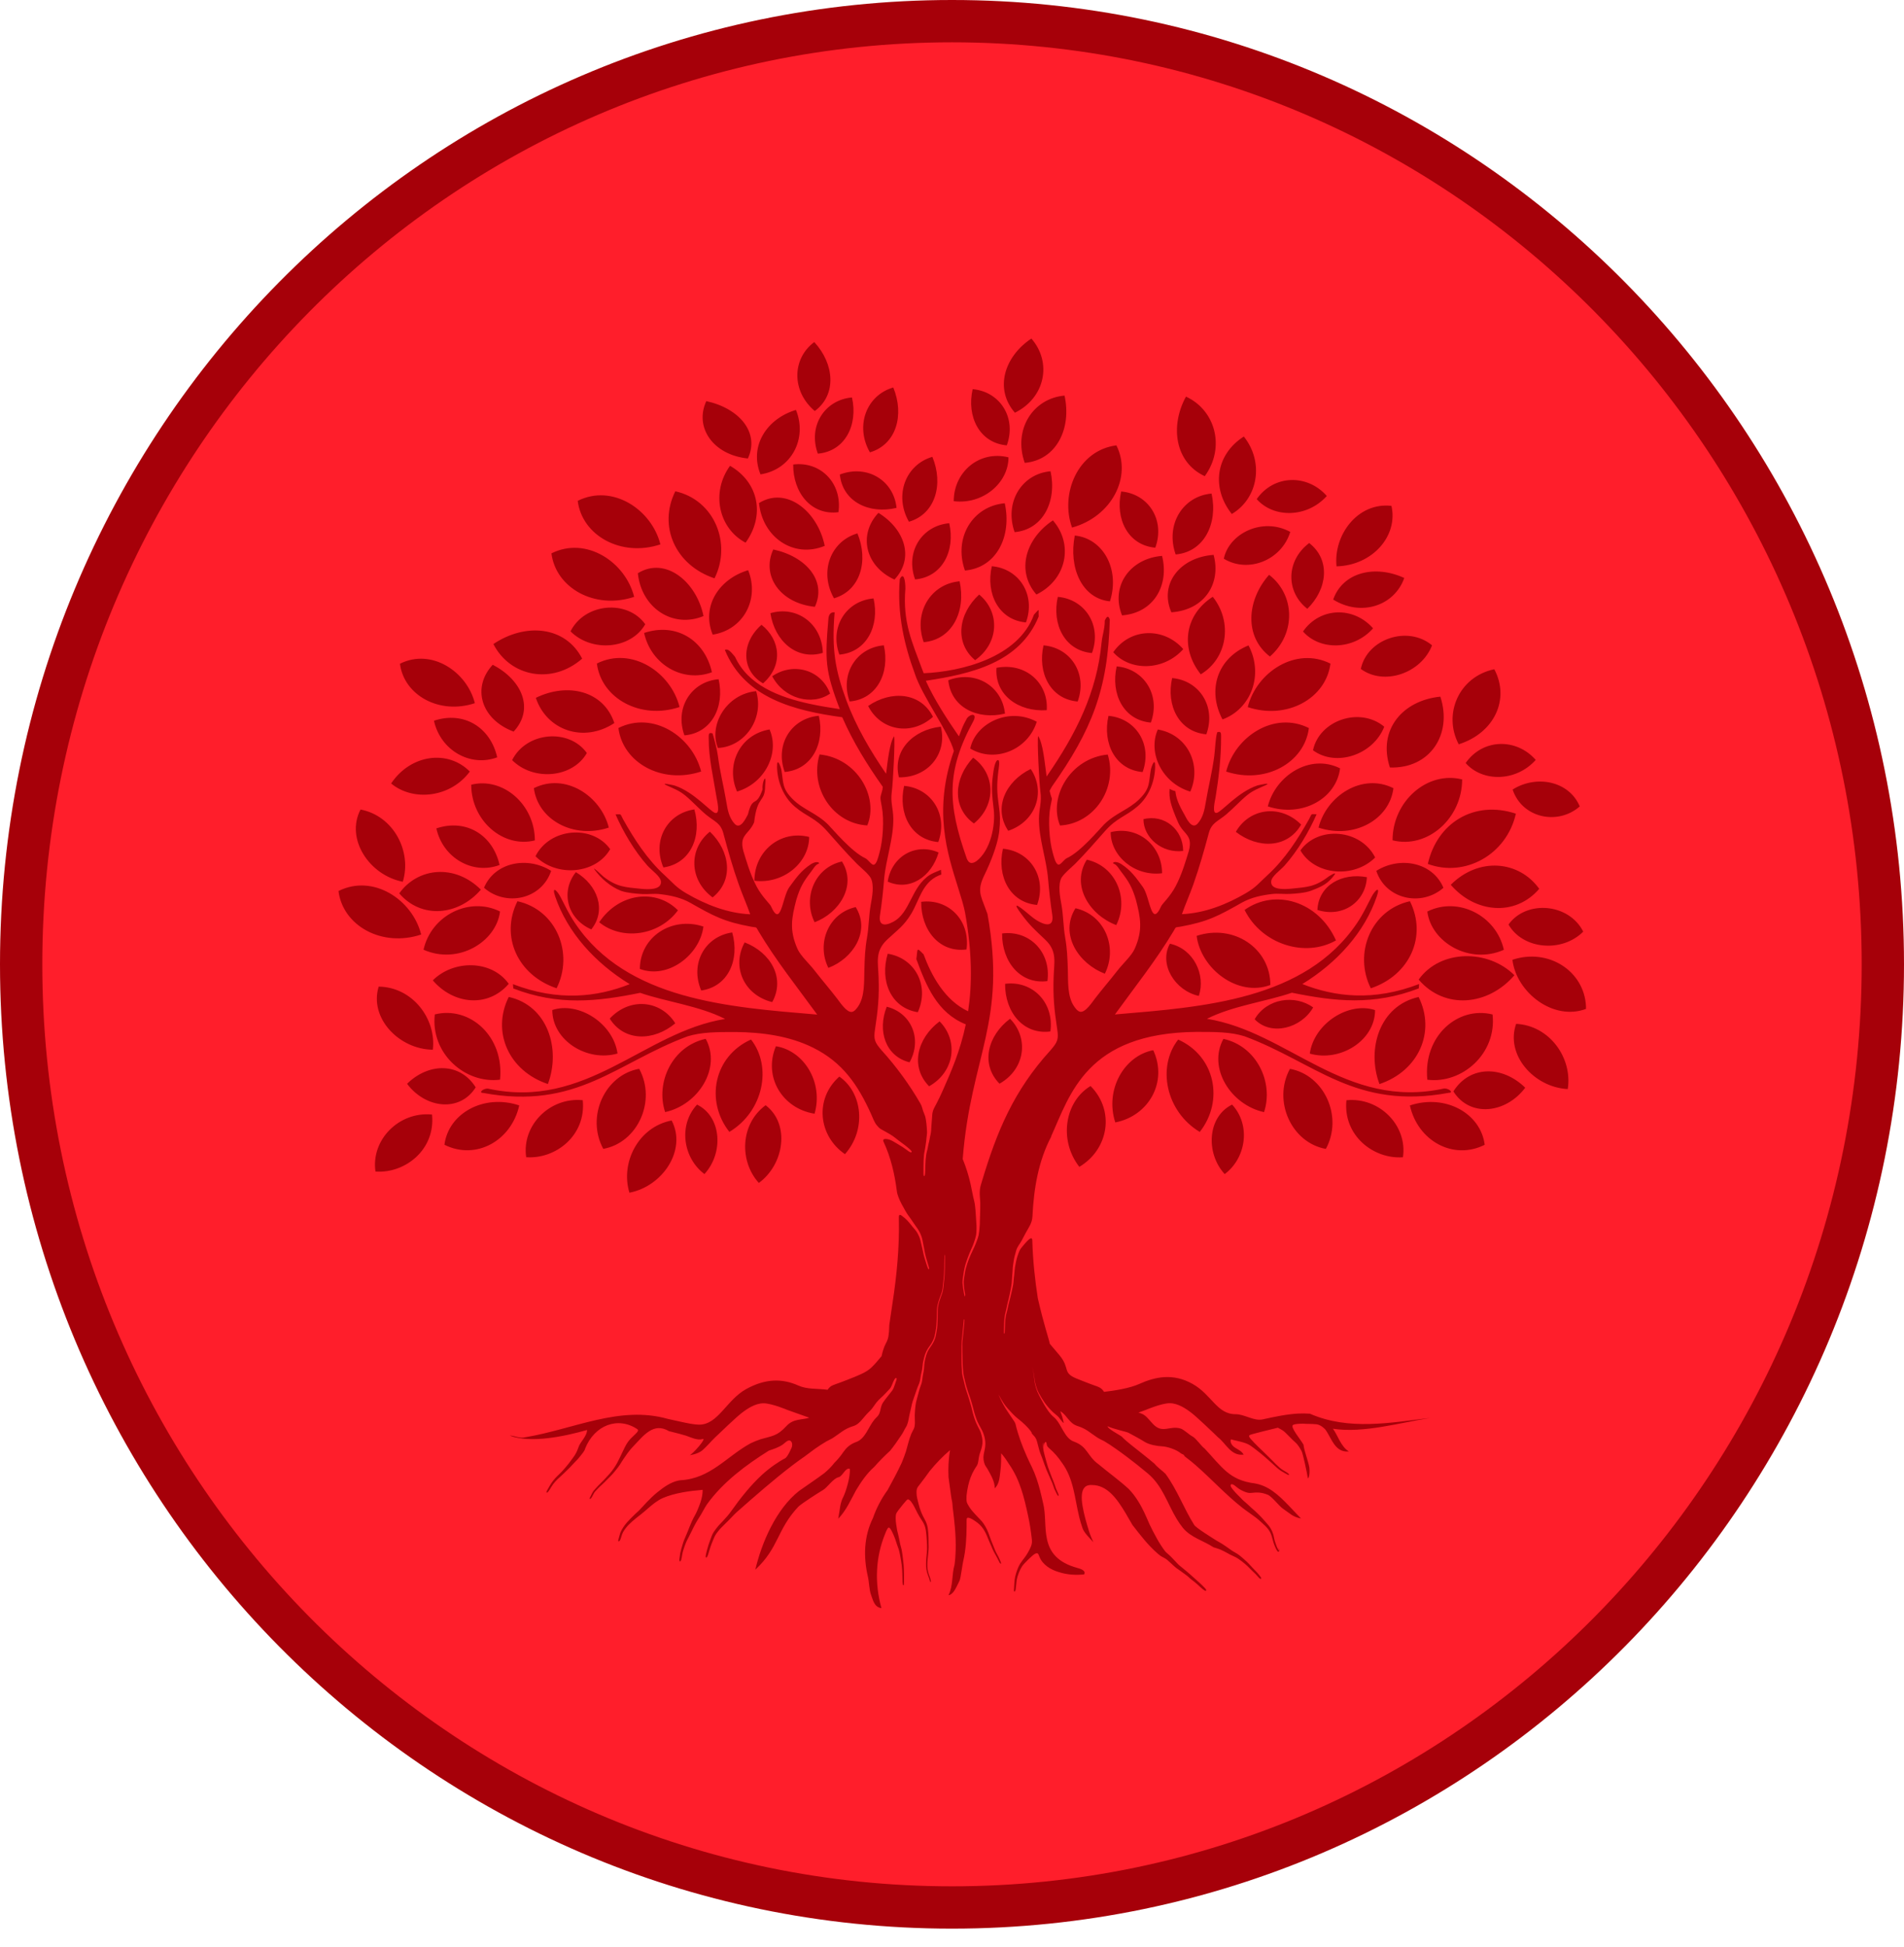 <svg width="45" height="46" viewBox="0 0 45 46" fill="none" xmlns="http://www.w3.org/2000/svg">
<path d="M44.5 22.787C44.5 35.102 34.644 45.074 22.5 45.074C10.356 45.074 0.5 35.102 0.5 22.787C0.5 10.472 10.356 0.5 22.5 0.5C34.644 0.5 44.5 10.472 44.5 22.787Z" fill="#FF1E2B" stroke="#A60009"/>
<path fill-rule="evenodd" clip-rule="evenodd" d="M24.849 26.851C24.541 27.431 24.434 28.086 24.402 28.735C24.393 28.906 24.321 28.989 24.244 29.131C24.211 29.193 24.178 29.257 24.145 29.318C24.094 29.412 24.041 29.455 24.012 29.568C23.991 29.648 23.971 29.706 23.959 29.789C23.953 29.843 23.941 29.891 23.937 29.946C23.93 30.019 23.931 30.089 23.922 30.161C23.917 30.215 23.915 30.264 23.911 30.318C23.907 30.363 23.895 30.415 23.888 30.461C23.875 30.541 23.853 30.625 23.836 30.705C23.825 30.752 23.812 30.793 23.803 30.842C23.79 30.906 23.779 30.961 23.762 31.024C23.727 31.152 23.729 31.337 23.725 31.472C23.725 31.487 23.723 31.501 23.729 31.514C23.747 31.512 23.745 31.481 23.746 31.468C23.759 31.299 23.745 31.174 23.795 31.005C23.818 30.926 23.828 30.843 23.852 30.764C23.866 30.716 23.877 30.662 23.89 30.612C23.911 30.531 23.926 30.449 23.943 30.368C23.954 30.317 23.956 30.245 23.962 30.192C23.968 30.144 23.973 30.11 23.976 30.062C23.983 29.974 23.99 29.917 24.01 29.83C24.022 29.779 24.027 29.742 24.045 29.69C24.097 29.544 24.094 29.535 24.197 29.417C24.231 29.378 24.318 29.269 24.366 29.262C24.404 29.255 24.398 29.321 24.399 29.347C24.413 29.793 24.46 30.238 24.528 30.678C24.678 31.33 24.776 31.587 24.812 31.755L25.039 32.023C25.298 32.334 25.103 32.434 25.438 32.573C25.552 32.62 25.668 32.664 25.782 32.708C25.954 32.774 26.018 32.773 26.094 32.89C26.349 32.861 26.703 32.804 26.926 32.703C27.306 32.532 27.727 32.444 28.185 32.702C28.645 32.959 28.757 33.418 29.203 33.418C29.41 33.416 29.636 33.587 29.844 33.54C30.122 33.479 30.401 33.419 30.68 33.403C30.773 33.398 30.866 33.399 30.959 33.406C31.879 33.808 32.859 33.619 33.801 33.506C33.086 33.619 32.219 33.873 31.503 33.761C31.616 33.912 31.691 34.185 31.88 34.298C31.541 34.335 31.466 33.959 31.315 33.77C31.239 33.695 31.164 33.657 31.097 33.655C30.998 33.644 30.889 33.65 30.802 33.642C30.698 33.642 30.595 33.649 30.559 33.673C30.524 33.698 30.568 33.783 30.631 33.878C30.694 33.973 30.774 34.077 30.808 34.139C30.825 34.299 30.921 34.52 30.947 34.684C30.965 34.877 30.914 34.969 30.907 34.916C30.9 34.863 30.872 34.721 30.841 34.584C30.811 34.449 30.778 34.318 30.762 34.289C30.729 34.231 30.684 34.145 30.615 34.085C30.546 34.026 30.386 33.855 30.346 33.823C30.307 33.791 30.202 33.737 30.202 33.737C30.128 33.755 29.569 33.89 29.537 33.91C29.495 33.934 29.551 33.991 29.571 34.015C29.617 34.068 29.677 34.127 29.728 34.178C29.772 34.222 29.819 34.264 29.863 34.309C29.932 34.378 30.003 34.443 30.071 34.514C30.125 34.571 30.188 34.633 30.247 34.684C30.309 34.74 30.375 34.764 30.438 34.811C30.48 34.842 30.474 34.869 30.429 34.845C30.38 34.818 30.321 34.786 30.274 34.757C30.218 34.722 30.134 34.642 30.082 34.595C30.01 34.53 29.944 34.469 29.87 34.407C29.814 34.361 29.769 34.32 29.71 34.277C29.586 34.184 29.536 34.128 29.378 34.084C29.313 34.066 29.267 34.052 29.2 34.039C29.172 34.033 29.142 34.027 29.114 34.017C29.096 34.01 29.088 34.013 29.085 34.036C29.079 34.086 29.108 34.138 29.143 34.171C29.222 34.246 29.338 34.27 29.393 34.373C29.091 34.411 28.977 34.109 28.786 33.963C28.73 33.909 28.611 33.793 28.487 33.678C28.364 33.563 28.238 33.448 28.169 33.394C28.031 33.286 27.841 33.158 27.645 33.158C27.448 33.158 27.074 33.319 27.074 33.319L26.905 33.38C27.069 33.422 27.096 33.483 27.245 33.644C27.474 33.893 27.64 33.678 27.904 33.757C27.984 33.783 28.109 33.907 28.187 33.946C28.265 33.984 28.395 34.178 28.47 34.229C28.882 34.667 29.054 34.978 29.657 35.053C29.77 35.072 29.874 35.112 29.971 35.166C30.262 35.331 30.495 35.628 30.75 35.882C30.552 35.845 30.5 35.772 30.317 35.647C30.226 35.584 30.054 35.351 29.956 35.319C29.812 35.261 29.713 35.262 29.564 35.278C29.486 35.286 29.397 35.245 29.329 35.209C29.265 35.175 29.235 35.143 29.179 35.102C29.159 35.088 29.105 35.052 29.087 35.088C29.068 35.125 29.151 35.213 29.175 35.241C29.213 35.288 29.269 35.339 29.312 35.384C29.362 35.437 29.396 35.472 29.454 35.518C29.494 35.55 29.534 35.593 29.575 35.629C29.632 35.679 29.687 35.727 29.741 35.781C29.776 35.817 29.805 35.844 29.839 35.883C29.948 36.01 30.029 36.072 30.087 36.24C30.107 36.297 30.112 36.359 30.131 36.418C30.153 36.489 30.177 36.56 30.213 36.625C30.245 36.681 30.193 36.514 30.223 36.596C30.228 36.612 30.245 36.667 30.214 36.669C30.186 36.671 30.148 36.578 30.138 36.556C30.11 36.493 30.082 36.406 30.066 36.338C30.026 36.168 29.944 36.092 29.82 35.98C29.777 35.941 29.744 35.91 29.698 35.874C29.589 35.79 29.474 35.716 29.364 35.63C28.97 35.322 28.635 34.951 28.26 34.624C28.189 34.562 28.116 34.501 28.04 34.446C27.939 34.371 28.032 34.398 27.915 34.347C27.799 34.247 27.574 34.181 27.463 34.177C27.352 34.173 27.154 34.138 27.052 34.071C26.973 34.018 26.728 33.888 26.671 33.857C26.627 33.833 26.297 33.763 26.179 33.703C26.161 33.754 26.487 33.921 26.515 33.95C26.576 34.016 26.652 34.076 26.718 34.131C26.819 34.213 26.92 34.293 27.023 34.373C27.111 34.443 27.198 34.513 27.284 34.586C27.358 34.677 27.471 34.752 27.547 34.828C27.823 35.205 27.981 35.648 28.225 36.036C28.272 36.107 28.646 36.337 28.752 36.405C28.809 36.441 28.864 36.465 28.921 36.506C28.97 36.541 29.016 36.568 29.064 36.605C29.118 36.646 29.175 36.677 29.232 36.711C29.279 36.739 29.327 36.779 29.368 36.815C29.438 36.873 29.497 36.929 29.557 36.997C29.608 37.055 29.662 37.109 29.716 37.165C29.734 37.184 29.811 37.276 29.808 37.296C29.805 37.327 29.764 37.292 29.755 37.284C29.727 37.256 29.705 37.225 29.675 37.196C29.611 37.136 29.552 37.077 29.49 37.014C29.428 36.952 29.274 36.83 29.197 36.794C29.129 36.761 29.068 36.736 29.003 36.697C28.961 36.672 28.908 36.647 28.863 36.626C28.811 36.601 28.733 36.58 28.677 36.561C28.451 36.41 28.149 36.334 27.961 36.109C27.904 36.039 27.855 35.967 27.811 35.894C27.587 35.523 27.476 35.108 27.125 34.816C27.043 34.747 26.959 34.68 26.876 34.613C26.709 34.48 26.539 34.352 26.367 34.232C26.279 34.17 26.189 34.11 26.097 34.055C26.043 34.027 25.986 34.003 25.934 33.969C25.755 33.852 25.677 33.764 25.473 33.699L25.458 33.694C25.27 33.631 25.221 33.451 25.073 33.355C25.059 33.346 25.063 33.359 25.067 33.37C25.077 33.404 25.092 33.432 25.103 33.469C25.108 33.49 25.145 33.613 25.137 33.625C25.117 33.621 25.043 33.511 25.019 33.486C24.982 33.447 24.931 33.411 24.89 33.373C24.819 33.307 24.748 33.226 24.691 33.146C24.643 33.077 24.587 32.986 24.548 32.912C24.505 32.832 24.464 32.697 24.453 32.606C24.446 32.55 24.435 32.496 24.428 32.438C24.423 32.393 24.406 32.336 24.395 32.291C24.406 32.348 24.422 32.389 24.426 32.45C24.431 32.503 24.441 32.552 24.446 32.603C24.457 32.724 24.502 32.867 24.559 32.973C24.601 33.05 24.636 33.123 24.682 33.198C24.747 33.303 24.809 33.406 24.906 33.487C24.984 33.552 25.031 33.636 25.08 33.723C25.098 33.753 25.114 33.783 25.132 33.814C25.199 33.928 25.272 34.031 25.393 34.07C25.55 34.128 25.627 34.214 25.697 34.309C25.767 34.403 25.83 34.505 25.957 34.596C26.189 34.79 26.453 34.979 26.677 35.185C26.766 35.276 26.839 35.376 26.903 35.479C26.957 35.565 27.003 35.655 27.047 35.746C27.09 35.838 27.13 35.931 27.17 36.023C27.271 36.231 27.398 36.477 27.539 36.659C27.564 36.69 27.624 36.735 27.656 36.766C27.695 36.803 27.73 36.844 27.768 36.883C27.809 36.925 27.839 36.963 27.885 37C27.95 37.051 28.014 37.107 28.079 37.16C28.12 37.194 28.157 37.23 28.198 37.266C28.25 37.313 28.3 37.353 28.349 37.405C28.367 37.424 28.395 37.452 28.413 37.467C28.403 37.454 28.361 37.413 28.346 37.397C28.346 37.397 28.264 37.31 28.286 37.332C28.343 37.386 28.395 37.444 28.451 37.5C28.462 37.511 28.536 37.579 28.499 37.592C28.472 37.601 28.38 37.513 28.357 37.492C28.314 37.454 28.279 37.419 28.232 37.382C28.217 37.37 28.1 37.282 28.101 37.276C28.102 37.268 27.923 37.137 27.904 37.125C27.871 37.102 27.831 37.075 27.799 37.051C27.758 37.02 27.71 36.971 27.668 36.934C27.599 36.872 27.58 36.846 27.493 36.802C27.431 36.771 27.411 36.755 27.358 36.709C27.132 36.513 26.947 36.27 26.764 36.034C26.711 35.946 26.66 35.854 26.608 35.765C26.398 35.41 26.164 35.092 25.812 35.092C25.485 35.067 25.544 35.478 25.652 35.888C25.68 35.991 25.71 36.093 25.74 36.189C25.771 36.284 25.808 36.371 25.841 36.443C25.745 36.334 25.623 36.223 25.585 36.111C25.553 36.023 25.528 35.933 25.506 35.845C25.398 35.398 25.377 34.942 25.097 34.563C25.013 34.438 24.915 34.323 24.796 34.222C24.755 34.185 24.742 34.168 24.736 34.114C24.729 34.05 24.691 34.071 24.679 34.127C24.674 34.15 24.672 34.18 24.672 34.203C24.672 34.203 24.664 34.052 24.655 34.106C24.646 34.162 24.658 34.263 24.672 34.318C24.689 34.391 24.711 34.467 24.731 34.539C24.75 34.612 24.776 34.696 24.805 34.765C24.823 34.812 24.839 34.859 24.857 34.905C24.87 34.938 24.886 34.97 24.898 35.005C24.912 35.042 24.922 35.068 24.935 35.107C24.953 35.173 24.971 35.204 24.998 35.265C25.002 35.275 25.039 35.351 25.009 35.347C24.994 35.345 24.958 35.264 24.95 35.248C24.924 35.199 24.91 35.163 24.893 35.108C24.87 35.036 24.83 34.958 24.801 34.887C24.771 34.816 24.739 34.754 24.714 34.682C24.694 34.627 24.673 34.576 24.654 34.518C24.625 34.429 24.584 34.347 24.559 34.253C24.542 34.192 24.527 34.129 24.51 34.066C24.485 33.974 24.456 33.952 24.395 33.883C24.366 33.85 24.395 33.87 24.379 33.845C24.303 33.73 24.168 33.609 24.058 33.523C24.005 33.481 23.975 33.453 23.929 33.404C23.857 33.329 23.786 33.253 23.726 33.167C23.681 33.101 23.648 33.039 23.61 32.969C23.58 32.915 23.651 33.069 23.651 33.069C23.703 33.176 23.753 33.265 23.82 33.364C23.861 33.424 23.9 33.484 23.942 33.545C23.963 33.575 23.992 33.616 24.001 33.651C24.062 33.91 24.16 34.173 24.269 34.416C24.306 34.499 24.345 34.582 24.386 34.664C24.471 34.84 24.532 35.027 24.581 35.217C24.606 35.313 24.628 35.41 24.65 35.507C24.793 36.036 24.491 36.789 25.471 37.053C25.605 37.089 25.66 37.138 25.622 37.204C25.528 37.213 25.427 37.215 25.324 37.208C25.222 37.199 25.119 37.18 25.022 37.148C24.926 37.12 24.832 37.077 24.752 37.018C24.672 36.959 24.605 36.884 24.568 36.79C24.541 36.727 24.537 36.676 24.456 36.72C24.395 36.754 24.199 36.948 24.157 37.011C24.102 37.095 24.045 37.238 24.029 37.337C24.019 37.409 24.017 37.48 24.006 37.55C24.004 37.564 23.995 37.617 23.973 37.609C23.956 37.604 23.966 37.54 23.967 37.524C23.976 37.384 23.973 37.304 24.018 37.167C24.058 37.046 24.083 36.981 24.161 36.879C24.219 36.805 24.259 36.751 24.305 36.668C24.357 36.573 24.4 36.495 24.388 36.383C24.367 36.194 24.34 36.009 24.299 35.822C24.205 35.386 24.107 34.966 23.846 34.595C23.789 34.502 23.728 34.416 23.662 34.341C23.662 34.473 23.662 34.615 23.644 34.756C23.624 34.906 23.624 35.057 23.511 35.17C23.509 35.002 23.422 34.864 23.344 34.721C23.309 34.656 23.28 34.642 23.259 34.559C23.234 34.467 23.24 34.401 23.261 34.309C23.307 34.125 23.295 33.989 23.218 33.816C23.196 33.767 23.163 33.716 23.138 33.666C23.11 33.612 23.095 33.58 23.073 33.522C23.026 33.401 23.005 33.277 22.965 33.154C22.947 33.099 22.935 33.048 22.914 32.991C22.893 32.935 22.876 32.876 22.856 32.819C22.829 32.746 22.816 32.661 22.794 32.586C22.821 32.671 22.833 32.751 22.865 32.837C22.887 32.897 22.906 32.957 22.927 33.017C22.946 33.069 22.96 33.125 22.978 33.178C23.006 33.259 23.024 33.346 23.051 33.429C23.067 33.476 23.083 33.525 23.105 33.57C23.118 33.599 23.088 33.531 23.088 33.53C23.047 33.427 23.024 33.335 22.995 33.229C22.981 33.176 22.962 33.124 22.946 33.071C22.931 33.02 22.91 32.967 22.893 32.916C22.873 32.854 22.852 32.801 22.836 32.738C22.821 32.679 22.807 32.623 22.791 32.564C22.755 32.438 22.752 32.25 22.749 32.117C22.746 31.999 22.743 31.88 22.743 31.762C22.743 31.667 22.764 31.564 22.77 31.468C22.776 31.38 22.791 31.293 22.793 31.206C22.793 31.193 22.793 31.188 22.791 31.176C22.776 31.179 22.78 31.185 22.778 31.202C22.771 31.267 22.768 31.329 22.759 31.394C22.751 31.456 22.75 31.515 22.741 31.578C22.729 31.657 22.723 31.728 22.724 31.808C22.724 32.005 22.721 32.219 22.736 32.413C22.742 32.49 22.753 32.536 22.773 32.611C22.795 32.694 22.807 32.768 22.836 32.851C22.857 32.91 22.875 32.971 22.895 33.032C22.911 33.082 22.924 33.134 22.94 33.185C22.966 33.267 22.981 33.357 23.007 33.442C23.039 33.55 23.065 33.617 23.116 33.718C23.151 33.786 23.174 33.823 23.194 33.899C23.238 34.054 23.225 34.157 23.171 34.306C23.14 34.388 23.135 34.439 23.122 34.524C23.106 34.634 23.078 34.64 23.026 34.731C22.958 34.849 22.913 34.971 22.883 35.103C22.865 35.182 22.852 35.264 22.843 35.347C22.841 35.481 22.836 35.496 22.91 35.612C22.989 35.733 23.108 35.842 23.206 35.95C23.259 36.012 23.325 36.129 23.354 36.205C23.37 36.249 23.387 36.291 23.402 36.336C23.432 36.425 23.473 36.513 23.506 36.601C23.52 36.64 23.546 36.692 23.566 36.728C23.587 36.769 23.605 36.796 23.623 36.841C23.631 36.859 23.663 36.928 23.66 36.942C23.655 36.969 23.629 36.932 23.623 36.923C23.595 36.872 23.576 36.822 23.545 36.77C23.524 36.737 23.502 36.693 23.483 36.658C23.465 36.625 23.45 36.582 23.434 36.547C23.399 36.472 23.368 36.397 23.337 36.32C23.272 36.161 23.203 36.049 23.058 35.951C23.028 35.931 22.863 35.812 22.848 35.891C22.843 35.915 22.846 36.03 22.845 36.064C22.843 36.339 22.828 36.618 22.766 36.886C22.743 36.982 22.712 37.255 22.681 37.347C22.586 37.542 22.53 37.677 22.417 37.696C22.53 37.47 22.492 37.207 22.56 36.975C22.576 36.86 22.584 36.745 22.587 36.629C22.596 36.281 22.559 35.962 22.516 35.619C22.509 35.566 22.513 35.531 22.501 35.476C22.492 35.431 22.485 35.4 22.479 35.355C22.459 35.206 22.437 35.057 22.418 34.908C22.413 34.801 22.412 34.695 22.418 34.587C22.424 34.481 22.435 34.374 22.454 34.267C22.364 34.343 22.28 34.422 22.2 34.505C22.12 34.588 22.044 34.674 21.971 34.764C21.899 34.866 21.824 34.967 21.747 35.066C21.68 35.153 21.659 35.166 21.662 35.282C21.663 35.368 21.69 35.454 21.71 35.538C21.745 35.677 21.787 35.783 21.858 35.909C21.891 35.968 21.914 36.035 21.926 36.101C21.948 36.237 21.948 36.422 21.949 36.562C21.949 36.607 21.943 36.667 21.939 36.713C21.933 36.772 21.925 36.826 21.921 36.886C21.915 36.98 21.914 37.052 21.936 37.145C21.953 37.22 21.993 37.285 22.001 37.363C22.004 37.389 21.989 37.394 21.979 37.364C21.964 37.312 21.956 37.283 21.935 37.231C21.898 37.143 21.885 37.044 21.886 36.949C21.888 36.831 21.905 36.72 21.91 36.604C21.912 36.54 21.906 36.444 21.902 36.379C21.895 36.266 21.887 36.114 21.838 36.014C21.818 35.974 21.808 35.957 21.782 35.919C21.71 35.811 21.662 35.712 21.604 35.596C21.585 35.56 21.497 35.402 21.444 35.436C21.412 35.457 21.263 35.646 21.232 35.688C21.171 35.772 21.17 35.783 21.169 35.885C21.168 35.947 21.191 36.101 21.204 36.163C21.218 36.228 21.237 36.286 21.248 36.351C21.257 36.398 21.268 36.446 21.277 36.494C21.287 36.545 21.306 36.587 21.314 36.644C21.324 36.708 21.335 36.764 21.34 36.829C21.345 36.882 21.354 36.931 21.358 36.985C21.367 37.12 21.367 37.272 21.365 37.408C21.365 37.418 21.368 37.47 21.347 37.459C21.328 37.449 21.328 37.326 21.328 37.299C21.325 37.158 21.322 37.021 21.296 36.881C21.285 36.828 21.281 36.78 21.269 36.727C21.254 36.663 21.248 36.623 21.223 36.562C21.206 36.521 21.195 36.478 21.18 36.436C21.162 36.38 21.15 36.341 21.125 36.286C21.109 36.251 21.047 36.096 21.005 36.097C20.975 36.098 20.936 36.204 20.925 36.231C20.689 36.798 20.669 37.41 20.832 38C20.663 37.981 20.632 37.806 20.587 37.689C20.543 37.572 20.54 37.375 20.512 37.256C20.403 36.788 20.417 36.304 20.632 35.871C20.672 35.756 20.72 35.644 20.778 35.534C20.834 35.425 20.9 35.317 20.975 35.215C21.034 35.106 21.094 34.998 21.15 34.89C21.207 34.782 21.262 34.673 21.312 34.565C21.349 34.475 21.383 34.384 21.413 34.293C21.452 34.158 21.482 34.018 21.538 33.881C21.588 33.771 21.62 33.758 21.623 33.624C21.625 33.546 21.616 33.473 21.622 33.393C21.63 33.27 21.636 33.169 21.672 33.049C21.704 32.94 21.725 32.838 21.765 32.732C21.806 32.626 21.797 32.552 21.821 32.447C21.839 32.37 21.84 32.322 21.845 32.246C21.851 32.17 21.884 32.03 21.915 31.959C21.948 31.889 21.971 31.855 22.016 31.792C22.061 31.729 22.104 31.633 22.119 31.556C22.126 31.522 22.132 31.483 22.138 31.448C22.167 31.284 22.158 31.115 22.163 30.949C22.167 30.823 22.223 30.683 22.266 30.565C22.301 30.469 22.297 30.375 22.311 30.276C22.338 30.083 22.33 29.87 22.333 29.675C22.333 29.642 22.324 29.647 22.322 29.674C22.316 29.769 22.318 29.875 22.316 29.972C22.314 30.085 22.309 30.178 22.294 30.291C22.279 30.397 22.286 30.471 22.244 30.576C22.207 30.669 22.158 30.809 22.147 30.907C22.14 30.974 22.142 31.061 22.14 31.133C22.136 31.255 22.131 31.36 22.107 31.481C22.088 31.573 22.091 31.593 22.047 31.682C22.022 31.734 22.011 31.754 21.977 31.799C21.914 31.879 21.868 31.973 21.843 32.072C21.823 32.152 21.811 32.189 21.805 32.273C21.798 32.352 21.789 32.392 21.771 32.467C21.752 32.544 21.755 32.608 21.725 32.688C21.712 32.722 21.696 32.755 21.683 32.79C21.651 32.876 21.626 32.96 21.594 33.046C21.558 33.142 21.544 33.213 21.523 33.311C21.513 33.358 21.5 33.401 21.491 33.449C21.472 33.545 21.462 33.646 21.407 33.731C21.386 33.763 21.378 33.781 21.361 33.815C21.343 33.853 21.32 33.888 21.296 33.923C21.209 34.054 21.127 34.171 21.039 34.28C20.973 34.341 20.908 34.402 20.845 34.467C20.781 34.53 20.721 34.596 20.662 34.663C20.571 34.743 20.495 34.831 20.425 34.924C20.355 35.017 20.293 35.115 20.232 35.215C20.112 35.434 19.998 35.698 19.811 35.887C19.849 35.698 19.849 35.52 19.933 35.368C20 35.229 20.103 34.878 20.084 34.709C19.982 34.67 19.91 34.896 19.815 34.908C19.687 34.941 19.555 35.148 19.453 35.209C19.351 35.269 18.952 35.523 18.868 35.604C18.354 36.152 18.417 36.565 17.851 37.093C18.002 36.452 18.341 35.661 18.884 35.232C18.987 35.159 19.092 35.087 19.193 35.017C19.294 34.948 19.392 34.878 19.483 34.81C19.573 34.734 19.652 34.656 19.716 34.572C19.8 34.488 19.872 34.402 19.93 34.314C19.999 34.219 20.077 34.133 20.232 34.076C20.452 34.001 20.522 33.72 20.663 33.55C20.688 33.519 20.709 33.501 20.736 33.472C20.812 33.393 20.801 33.292 20.843 33.192C20.873 33.12 20.962 33.022 21.012 32.954C21.076 32.87 21.106 32.853 21.139 32.748C21.153 32.703 21.172 32.657 21.186 32.612C21.205 32.551 21.168 32.547 21.139 32.597C21.096 32.668 21.082 32.756 21.029 32.818C20.999 32.851 20.965 32.884 20.935 32.918C20.862 33 20.774 33.063 20.707 33.15C20.654 33.218 20.623 33.279 20.559 33.341C20.489 33.408 20.44 33.466 20.379 33.539C20.317 33.612 20.263 33.667 20.169 33.699L20.154 33.703C19.95 33.769 19.871 33.857 19.693 33.974C19.641 34.008 19.584 34.032 19.529 34.062C19.437 34.116 19.348 34.175 19.26 34.236C19.178 34.297 19.097 34.357 19.017 34.417C18.917 34.486 18.818 34.557 18.722 34.631C18.27 34.977 17.842 35.353 17.415 35.73C17.357 35.781 17.301 35.846 17.245 35.902C17.179 35.969 17.112 36.035 17.045 36.101C17.009 36.136 16.938 36.225 16.912 36.268C16.881 36.321 16.865 36.368 16.841 36.424C16.801 36.519 16.773 36.609 16.744 36.708C16.74 36.722 16.711 36.832 16.681 36.798C16.667 36.782 16.702 36.66 16.707 36.638C16.73 36.548 16.756 36.466 16.79 36.379C16.817 36.308 16.826 36.268 16.87 36.199C16.895 36.16 16.933 36.113 16.962 36.076C16.998 36.03 17.052 35.98 17.092 35.935C17.166 35.855 17.225 35.79 17.288 35.7C17.492 35.411 17.741 35.097 18.002 34.857C18.095 34.771 18.192 34.693 18.296 34.62C18.383 34.559 18.472 34.503 18.567 34.453C18.642 34.378 18.68 34.265 18.713 34.2C18.727 34.154 18.729 34.101 18.7 34.065C18.639 33.986 18.552 34.102 18.496 34.138C18.389 34.209 18.281 34.241 18.171 34.279C17.629 34.619 17.088 35.021 16.71 35.546C16.679 35.589 16.648 35.648 16.621 35.695C16.602 35.726 16.587 35.757 16.568 35.789C16.521 35.866 16.472 35.939 16.43 36.019C16.402 36.071 16.379 36.113 16.354 36.168C16.328 36.224 16.296 36.281 16.269 36.338C16.248 36.379 16.228 36.411 16.211 36.457C16.176 36.546 16.137 36.654 16.121 36.747C16.114 36.784 16.108 36.819 16.101 36.855C16.096 36.877 16.11 36.826 16.11 36.826C16.119 36.789 16.124 36.75 16.134 36.713C16.126 36.747 16.109 36.879 16.079 36.894C16.041 36.911 16.062 36.807 16.064 36.792C16.073 36.715 16.08 36.673 16.103 36.597C16.131 36.501 16.153 36.42 16.195 36.328C16.216 36.284 16.234 36.231 16.255 36.185C16.282 36.123 16.301 36.062 16.33 36C16.351 35.955 16.365 35.917 16.39 35.871C16.429 35.8 16.461 35.743 16.491 35.667C16.515 35.608 16.535 35.562 16.555 35.501C16.587 35.401 16.607 35.311 16.607 35.205C16.306 35.23 15.946 35.278 15.668 35.398C15.538 35.455 15.425 35.548 15.318 35.641C15.264 35.687 15.218 35.73 15.161 35.774C15.118 35.807 15.077 35.838 15.035 35.873C14.908 35.98 14.813 36.056 14.727 36.203C14.69 36.268 14.681 36.353 14.65 36.402C14.631 36.431 14.601 36.434 14.614 36.386C14.628 36.338 14.64 36.284 14.655 36.238C14.681 36.154 14.761 36.039 14.82 35.973C14.878 35.908 14.948 35.838 15.011 35.778C15.041 35.749 15.071 35.724 15.1 35.696C15.161 35.636 15.221 35.566 15.28 35.503C15.366 35.414 15.445 35.336 15.541 35.259C15.687 35.142 15.851 35.023 16.038 34.985C16.052 34.983 16.065 34.981 16.079 34.979C16.795 34.941 17.172 34.414 17.741 34.105C17.819 34.068 17.898 34.035 17.978 34.009C18.244 33.93 18.362 33.943 18.592 33.693C18.752 33.52 18.954 33.557 19.127 33.501L18.617 33.32C18.617 33.32 18.243 33.16 18.046 33.16C17.849 33.16 17.659 33.288 17.521 33.396C17.384 33.502 17.017 33.857 16.904 33.964C16.793 34.071 16.727 34.157 16.607 34.265C16.489 34.373 16.255 34.393 16.306 34.382C16.333 34.376 16.438 34.273 16.52 34.175C16.602 34.078 16.663 33.986 16.602 34.005C16.481 34.043 16.32 33.962 16.212 33.925C16.158 33.906 15.976 33.859 15.809 33.818C15.443 33.599 15.207 33.929 14.976 34.168C14.898 34.249 14.846 34.317 14.783 34.409C14.75 34.458 14.72 34.498 14.69 34.548C14.638 34.636 14.578 34.714 14.513 34.79C14.486 34.821 14.468 34.844 14.437 34.874C14.366 34.944 14.303 35.014 14.229 35.081C14.183 35.121 14.066 35.235 14.038 35.284C14.026 35.304 13.963 35.447 13.938 35.417C13.928 35.405 13.956 35.362 13.963 35.348C14.009 35.255 14.004 35.252 14.078 35.172C14.123 35.122 14.163 35.08 14.212 35.033C14.28 34.969 14.345 34.891 14.41 34.822C14.467 34.761 14.543 34.648 14.583 34.575C14.633 34.483 14.676 34.385 14.723 34.29C14.784 34.166 14.809 34.099 14.906 33.995C14.952 33.946 15.016 33.894 15.056 33.846C15.076 33.821 15.093 33.795 15.062 33.771C14.61 33.469 14.054 33.667 13.828 34.233C13.824 34.278 13.749 34.365 13.719 34.403C13.676 34.458 13.644 34.494 13.595 34.542C13.538 34.598 13.492 34.657 13.432 34.713C13.366 34.776 13.305 34.84 13.236 34.9C13.146 34.98 13.084 35.046 13.022 35.149C13.015 35.161 12.937 35.305 12.916 35.265C12.908 35.248 12.956 35.175 12.965 35.157C13.016 35.066 13.055 35.005 13.126 34.927C13.178 34.869 13.242 34.816 13.295 34.756C13.347 34.696 13.396 34.644 13.445 34.579C13.478 34.533 13.51 34.489 13.545 34.444C13.597 34.376 13.637 34.299 13.665 34.218C13.697 34.122 13.731 34.089 13.786 34.006C13.828 33.943 13.874 33.868 13.875 33.791C13.347 33.942 12.536 34.112 12.047 33.923C12.16 33.923 12.273 33.999 12.424 33.961C13.555 33.772 14.647 33.207 15.78 33.528C15.883 33.551 15.981 33.573 16.073 33.593C16.258 33.634 16.414 33.665 16.525 33.665C16.971 33.665 17.168 33.087 17.627 32.829C18.087 32.572 18.489 32.57 18.869 32.741C19.076 32.834 19.312 32.809 19.56 32.84C19.634 32.731 19.698 32.73 19.868 32.666C19.983 32.622 20.098 32.578 20.212 32.531C20.547 32.391 20.577 32.355 20.836 32.045C20.929 31.616 21.007 31.812 21.018 31.308L21.093 30.798C21.195 30.137 21.259 29.468 21.244 28.799C21.243 28.747 21.238 28.673 21.311 28.726C21.424 28.806 21.484 28.883 21.568 28.989C21.614 29.046 21.652 29.079 21.689 29.149C21.729 29.225 21.748 29.276 21.765 29.36C21.779 29.428 21.798 29.488 21.81 29.557C21.818 29.607 21.832 29.656 21.845 29.705C21.854 29.741 21.868 29.776 21.878 29.813C21.887 29.843 21.928 29.977 21.945 29.99C21.965 30.005 21.96 29.966 21.957 29.958C21.945 29.905 21.923 29.851 21.91 29.796C21.899 29.756 21.886 29.721 21.877 29.679C21.866 29.63 21.856 29.596 21.848 29.544C21.839 29.475 21.819 29.409 21.808 29.337C21.788 29.207 21.731 29.089 21.651 28.985C21.61 28.931 21.572 28.865 21.53 28.808C21.483 28.743 21.435 28.68 21.396 28.609C21.337 28.499 21.277 28.406 21.234 28.287C21.213 28.23 21.203 28.199 21.195 28.137C21.145 27.742 21.052 27.344 20.883 26.982C20.836 26.88 20.994 26.918 21.038 26.936C21.1 26.961 21.165 27.004 21.225 27.039C21.307 27.086 21.365 27.123 21.441 27.181C21.457 27.193 21.529 27.252 21.546 27.222C21.558 27.2 21.487 27.145 21.47 27.129C21.37 27.041 21.26 26.973 21.157 26.887C21.085 26.829 20.994 26.778 20.913 26.733C20.811 26.675 20.801 26.685 20.719 26.586C20.668 26.525 20.625 26.41 20.591 26.333C20.279 25.639 19.916 25.103 19.213 24.755C18.655 24.479 18.009 24.393 17.392 24.387C16.932 24.387 16.587 24.387 16.251 24.489C14.578 25.106 13.638 26.238 11.419 25.826C11.304 25.826 11.411 25.723 11.526 25.723C13.869 26.237 15.209 24.387 17.137 24.078C16.537 23.77 15.723 23.667 15.13 23.461C14.112 23.667 13.201 23.77 12.132 23.358C12.123 23.256 12.123 23.256 12.123 23.256C13.193 23.667 14.104 23.564 14.883 23.256C14.063 22.755 13.411 22.031 13.123 21.188C13.033 20.925 13.161 21.03 13.248 21.197C13.369 21.427 13.441 21.593 13.593 21.818C14.815 23.634 17.234 23.799 19.278 23.972L19.314 23.975C18.836 23.32 18.338 22.695 17.927 22.006C17.859 21.891 17.9 21.924 17.756 21.899C17.117 21.783 16.862 21.645 16.315 21.334C16.094 21.209 15.841 21.156 15.591 21.128C15.463 21.113 15.321 21.134 15.18 21.127C15.033 21.119 14.818 21.1 14.678 21.051C14.425 20.951 14.204 20.757 14.054 20.551C13.98 20.448 14.265 20.718 14.267 20.719C14.582 20.96 14.768 20.964 15.151 21.003C15.309 21.019 15.643 21.036 15.621 20.827C15.607 20.705 15.403 20.567 15.303 20.456C14.995 20.111 14.725 19.65 14.548 19.244C14.701 19.242 14.648 19.219 14.728 19.363C14.987 19.825 15.296 20.306 15.707 20.68C15.897 20.854 15.971 20.963 16.216 21.107C16.674 21.375 17.193 21.58 17.731 21.605C17.65 21.374 17.546 21.141 17.462 20.905C17.315 20.491 17.209 20.11 17.096 19.691C17.03 19.445 16.892 19.418 16.692 19.255C16.514 19.107 16.361 18.933 16.193 18.796C16.053 18.681 15.922 18.634 15.757 18.559C15.584 18.48 15.919 18.554 15.949 18.564C16.405 18.718 16.776 19.168 16.9 19.209C17.033 19.252 16.945 18.91 16.935 18.84C16.86 18.372 16.748 17.915 16.75 17.447C16.75 17.368 16.739 17.293 16.842 17.332C16.886 17.486 16.945 17.694 16.967 17.863C17.016 18.238 17.105 18.584 17.167 18.953C17.196 19.132 17.23 19.328 17.369 19.474C17.508 19.608 17.633 19.324 17.676 19.246C17.795 18.769 17.863 19.113 18.023 18.653C18.004 18.476 18.123 18.235 18.084 18.557C18.083 18.985 17.899 18.772 17.823 19.433C17.686 19.75 17.432 19.719 17.596 20.198C17.619 20.267 17.722 20.65 17.883 20.95C18.012 21.193 18.198 21.361 18.22 21.412C18.46 21.95 18.484 21.205 18.654 20.965C18.816 20.746 18.927 20.578 19.17 20.418C19.319 20.327 19.402 20.398 19.336 20.415C19.274 20.433 19.21 20.547 19.17 20.598C18.982 20.841 18.909 20.97 18.821 21.26C18.709 21.689 18.651 21.98 18.849 22.425C18.92 22.585 19.132 22.777 19.254 22.936C19.429 23.161 19.613 23.373 19.788 23.601C19.852 23.684 20.015 23.935 20.137 23.911C20.202 23.899 20.253 23.823 20.285 23.777C20.441 23.541 20.42 23.199 20.429 22.92C20.437 22.639 20.443 22.432 20.492 22.153C20.537 21.896 20.532 21.645 20.579 21.381C20.611 21.206 20.668 20.916 20.579 20.746C20.513 20.636 20.355 20.512 20.256 20.415C20 20.156 19.785 19.908 19.547 19.639C19.265 19.321 19.065 19.301 18.78 19.057C18.503 18.819 18.371 18.448 18.365 18.124C18.36 17.878 18.453 18.106 18.468 18.198C18.52 18.497 18.478 18.629 18.739 18.888C18.991 19.137 19.299 19.213 19.574 19.487C19.692 19.608 20.13 20.132 20.451 20.28C20.518 20.312 20.596 20.443 20.65 20.434C20.719 20.423 20.757 20.254 20.786 20.149C20.868 19.858 20.899 19.375 20.842 19.07C20.789 18.788 20.805 18.869 20.86 18.645C20.849 18.651 20.872 18.584 20.863 18.591C20.497 18.072 20.162 17.536 19.906 16.949C18.794 16.796 17.6 16.506 17.131 15.357C17.205 15.326 17.261 15.386 17.372 15.521C17.677 16.186 18.4 16.473 19.146 16.634C19.382 16.685 19.619 16.723 19.848 16.757C19.497 15.839 19.496 15.601 19.581 14.598C19.599 14.499 19.647 14.463 19.726 14.47C19.651 15.358 19.746 15.85 20 16.54C20.232 17.168 20.567 17.736 20.942 18.284C20.982 17.974 21.025 17.553 21.132 17.397C21.159 17.511 21.103 18.526 21.078 18.7C21.042 18.965 21.109 19.092 21.113 19.342C21.119 19.816 20.941 20.289 20.897 20.764C20.872 21.064 20.844 21.327 20.798 21.626C20.762 21.868 20.9 21.893 21.11 21.783C21.521 21.565 21.529 20.962 21.977 20.673C22.021 20.646 22.128 20.596 22.239 20.553L22.248 20.665C22.211 20.68 22.186 20.689 22.183 20.69C21.799 20.857 21.73 21.264 21.541 21.585C21.356 21.891 21.212 21.972 20.962 22.209C20.677 22.482 20.753 22.734 20.765 23.088C20.782 23.563 20.751 23.858 20.681 24.32C20.645 24.56 20.667 24.624 20.843 24.827C21.183 25.201 21.499 25.636 21.751 26.073C21.783 26.129 21.8 26.189 21.817 26.252C21.828 26.288 21.85 26.327 21.862 26.367C21.893 26.465 21.906 26.646 21.91 26.751C21.912 26.79 21.899 26.855 21.896 26.899C21.893 26.941 21.892 26.965 21.884 27.008C21.873 27.067 21.87 27.123 21.857 27.181C21.821 27.335 21.827 27.52 21.826 27.68C21.826 27.698 21.823 27.78 21.837 27.789C21.868 27.81 21.867 27.656 21.867 27.642C21.872 27.489 21.872 27.329 21.914 27.181C21.929 27.131 21.933 27.079 21.947 27.024C21.957 26.987 21.964 26.963 21.97 26.923C21.977 26.872 21.988 26.834 21.998 26.786C22.007 26.747 22.009 26.665 22.012 26.62C22.019 26.525 22.026 26.427 22.034 26.333C22.043 26.231 22.088 26.166 22.134 26.077C22.187 25.975 22.236 25.873 22.282 25.768C22.477 25.329 22.694 24.837 22.826 24.206C22.144 23.933 21.888 23.285 21.657 22.663C21.693 22.419 21.651 22.369 21.828 22.551C22.015 23.056 22.329 23.639 22.881 23.897C22.976 23.27 22.98 22.514 22.808 21.561C22.779 21.408 22.717 21.208 22.644 20.976C22.386 20.152 22.052 19.146 22.544 17.746C22.431 17.305 21.792 16.454 21.619 15.912C21.381 15.268 21.197 14.513 21.266 13.685C21.36 13.496 21.4 13.736 21.398 13.912C21.332 14.701 21.558 15.174 21.784 15.787C21.799 15.828 21.815 15.869 21.831 15.909C22.709 15.871 24.067 15.544 24.438 14.523C24.588 14.364 24.536 14.388 24.549 14.568C24.102 15.665 22.949 15.925 21.881 16.087C22.082 16.533 22.386 16.999 22.664 17.401C22.748 17.188 22.735 17.189 22.858 16.966C22.954 16.855 23.093 16.861 23.009 17.032C22.356 18.229 22.398 19.002 22.843 20.27C22.884 20.389 22.952 20.433 23.075 20.351C23.414 20.095 23.53 19.504 23.486 19.125C23.447 18.795 23.424 18.614 23.473 18.278C23.479 18.235 23.513 17.944 23.594 17.962C23.64 17.972 23.598 18.201 23.594 18.236C23.556 18.557 23.562 18.724 23.607 19.041C23.64 19.27 23.641 19.401 23.618 19.632C23.616 19.648 23.614 19.666 23.612 19.683C23.568 19.987 23.407 20.388 23.27 20.669C23.091 21.034 23.167 21.137 23.299 21.492C23.311 21.527 23.325 21.561 23.338 21.596C23.802 24.164 22.946 24.936 22.753 27.387C22.836 27.594 22.891 27.768 22.94 27.984C22.962 28.082 22.979 28.183 23.001 28.282C23.012 28.335 23.027 28.38 23.036 28.434C23.052 28.529 23.058 28.644 23.065 28.74C23.071 28.814 23.076 28.889 23.079 28.963C23.082 29.011 23.077 29.075 23.076 29.123C23.072 29.224 23.026 29.342 22.991 29.436C22.968 29.494 22.937 29.553 22.914 29.612C22.885 29.688 22.858 29.751 22.834 29.829C22.82 29.874 22.808 29.906 22.799 29.953C22.787 30.011 22.776 30.051 22.77 30.112C22.759 30.213 22.738 30.262 22.754 30.369C22.762 30.426 22.766 30.477 22.778 30.535C22.78 30.542 22.795 30.625 22.795 30.625C22.805 30.643 22.812 30.615 22.812 30.601C22.811 30.558 22.793 30.504 22.79 30.458C22.781 30.361 22.768 30.32 22.783 30.219C22.79 30.175 22.797 30.133 22.804 30.089C22.823 29.949 22.886 29.777 22.943 29.648C22.98 29.564 23.022 29.486 23.056 29.4C23.097 29.294 23.132 29.219 23.142 29.102C23.146 29.046 23.155 28.998 23.156 28.942C23.159 28.776 23.17 28.606 23.168 28.44C23.167 28.345 23.152 28.261 23.156 28.163C23.16 28.064 23.174 28.028 23.202 27.933C23.563 26.725 23.962 25.77 24.824 24.823C25.001 24.621 25.022 24.556 24.986 24.316C24.916 23.855 24.886 23.559 24.902 23.084C24.914 22.729 24.99 22.477 24.704 22.206C24.454 21.968 24.338 21.872 24.126 21.581C23.953 21.345 23.981 21.321 24.345 21.63C24.413 21.688 24.486 21.741 24.558 21.779C24.767 21.89 24.905 21.865 24.87 21.622C24.825 21.323 24.796 21.062 24.77 20.76C24.728 20.285 24.55 19.813 24.555 19.338C24.559 19.088 24.626 18.961 24.588 18.696C24.564 18.522 24.508 17.507 24.536 17.393C24.652 17.56 24.692 18.037 24.736 18.349C25.443 17.329 25.924 16.349 26.034 15.193C26.051 15.013 26.113 14.852 26.111 14.663C26.149 14.579 26.194 14.524 26.229 14.643C26.187 16.295 25.801 17.255 24.861 18.587C24.843 18.62 24.825 18.652 24.807 18.685C24.867 18.961 24.881 18.767 24.824 19.067C24.767 19.373 24.799 19.856 24.88 20.147C24.909 20.251 24.948 20.419 25.016 20.431C25.07 20.44 25.147 20.309 25.215 20.278C25.537 20.131 25.973 19.606 26.092 19.484C26.367 19.21 26.674 19.135 26.927 18.885C27.189 18.627 27.146 18.494 27.198 18.195C27.215 18.102 27.306 17.874 27.301 18.121C27.295 18.445 27.164 18.817 26.886 19.054C26.601 19.299 26.401 19.318 26.119 19.636C25.881 19.905 25.666 20.153 25.41 20.413C25.312 20.509 25.154 20.634 25.087 20.743C24.998 20.913 25.055 21.203 25.087 21.378C25.134 21.643 25.129 21.893 25.174 22.15C25.223 22.428 25.228 22.635 25.238 22.917C25.246 23.196 25.225 23.538 25.381 23.774C25.413 23.82 25.464 23.896 25.529 23.908C25.652 23.932 25.814 23.681 25.878 23.598C26.053 23.37 26.237 23.159 26.412 22.933C26.534 22.775 26.746 22.583 26.817 22.422C27.015 21.978 26.957 21.686 26.845 21.257C26.757 20.968 26.684 20.838 26.496 20.596C26.456 20.545 26.391 20.43 26.33 20.413C26.264 20.395 26.347 20.324 26.496 20.415C26.74 20.575 26.851 20.742 27.012 20.962C27.183 21.202 27.206 21.947 27.446 21.409C27.468 21.358 27.654 21.19 27.783 20.947C27.943 20.648 28.047 20.265 28.07 20.196C28.234 19.716 27.979 19.747 27.842 19.43C27.668 19.028 27.624 18.863 27.643 18.64C27.684 18.665 27.73 18.684 27.779 18.695C27.797 18.858 27.855 19.01 27.99 19.243C28.033 19.321 28.158 19.605 28.297 19.471C28.436 19.324 28.469 19.129 28.499 18.951C28.561 18.581 28.651 18.235 28.699 17.86C28.721 17.691 28.724 17.46 28.767 17.305C28.87 17.267 28.859 17.342 28.86 17.421C28.861 17.888 28.806 18.369 28.73 18.837C28.719 18.908 28.631 19.25 28.765 19.206C28.889 19.166 29.26 18.716 29.716 18.561C29.746 18.552 30.081 18.477 29.909 18.556C29.744 18.632 29.612 18.678 29.472 18.793C29.304 18.931 29.15 19.104 28.973 19.252C28.774 19.416 28.636 19.442 28.569 19.688C28.456 20.107 28.349 20.487 28.203 20.902C28.119 21.138 28.015 21.371 27.934 21.602C28.472 21.578 28.99 21.373 29.449 21.104C29.694 20.961 29.768 20.851 29.959 20.678C30.369 20.303 30.678 19.822 30.937 19.36C31.017 19.216 30.964 19.239 31.117 19.241C30.94 19.648 30.669 20.108 30.361 20.453C30.262 20.564 30.057 20.702 30.044 20.824C30.021 21.033 30.356 21.016 30.513 21C30.896 20.962 31.082 20.957 31.397 20.716C31.398 20.715 31.611 20.573 31.537 20.676C31.387 20.882 31.239 20.952 30.985 21.048C30.846 21.101 30.63 21.116 30.483 21.124C30.343 21.13 30.2 21.11 30.072 21.125C29.822 21.153 29.569 21.207 29.348 21.331C28.8 21.641 28.546 21.78 27.907 21.896C27.764 21.922 27.804 21.888 27.736 22.003C27.324 22.692 26.826 23.317 26.35 23.973L26.385 23.969C28.43 23.796 30.848 23.631 32.071 21.815C32.222 21.59 32.294 21.424 32.415 21.194C32.503 21.027 32.63 20.922 32.539 21.185C32.253 22.028 31.599 22.752 30.78 23.253C31.559 23.561 32.471 23.664 33.54 23.253C33.54 23.253 33.54 23.253 33.532 23.356C32.462 23.767 31.551 23.664 30.533 23.458C29.941 23.664 29.128 23.767 28.526 24.075C30.455 24.384 31.794 26.235 34.137 25.72C34.252 25.72 34.359 25.823 34.244 25.823C32.024 26.235 31.085 25.104 29.412 24.487C29.077 24.384 28.731 24.384 28.271 24.384C25.677 24.41 25.292 25.866 24.843 26.852L24.849 26.851ZM34.476 17.588C35.317 17.322 35.692 16.524 35.317 15.814C34.476 15.991 34.101 16.878 34.476 17.588ZM19.97 27.273C19.339 26.84 19.247 25.963 19.837 25.44C20.389 25.82 20.482 26.697 19.97 27.273ZM25.509 27.573C26.2 27.163 26.358 26.25 25.775 25.663C25.171 26.022 25.013 26.934 25.509 27.573ZM12.139 17.288C11.36 16.995 11.15 16.241 11.645 15.709C12.343 16.069 12.633 16.757 12.139 17.288ZM13.975 21.962C13.399 21.71 13.246 21.064 13.61 20.609C14.125 20.916 14.339 21.507 13.975 21.962ZM18.251 23.68C17.574 23.512 17.287 22.834 17.6 22.269C18.22 22.51 18.564 23.115 18.251 23.68ZM16.842 21.206C16.282 20.794 16.273 20.056 16.778 19.653C17.26 20.113 17.348 20.803 16.842 21.206ZM21.497 25.103C21.806 24.546 21.532 23.931 20.958 23.789C20.733 24.354 20.924 24.96 21.497 25.103ZM21.959 25.669C22.564 25.326 22.66 24.595 22.207 24.135C21.674 24.534 21.505 25.209 21.959 25.669ZM23.623 25.608C24.229 25.265 24.325 24.534 23.872 24.073C23.339 24.473 23.17 25.148 23.623 25.608ZM14.411 24.07C14.884 23.558 15.617 23.633 15.96 24.181C15.45 24.608 14.754 24.618 14.411 24.07ZM16.573 23.406C16.299 22.765 16.665 22.126 17.305 22.034C17.488 22.675 17.213 23.314 16.573 23.406ZM19.578 22.871C19.291 22.296 19.578 21.578 20.224 21.435C20.582 22.01 20.152 22.656 19.578 22.871ZM21.692 23.919C21.977 23.283 21.62 22.638 20.981 22.537C20.789 23.174 21.053 23.818 21.692 23.919ZM24.825 24.374C24.92 23.685 24.396 23.165 23.755 23.248C23.749 23.914 24.184 24.457 24.825 24.374ZM27.465 20.635C27.465 19.987 26.898 19.501 26.25 19.664C26.25 20.23 26.817 20.715 27.465 20.635ZM31.136 21.502C31.735 21.695 32.278 21.311 32.306 20.728C31.715 20.617 31.164 20.919 31.136 21.502ZM29.653 24.085C30.038 24.489 30.751 24.303 31.036 23.806C30.608 23.496 29.939 23.589 29.653 24.085ZM30.942 12.832C30.387 13.252 30.388 13.989 30.898 14.386C31.374 13.921 31.453 13.229 30.942 12.832ZM26.113 23.008C26.422 22.389 26.113 21.616 25.418 21.462C25.032 22.08 25.495 22.776 26.113 23.008ZM27.65 22.3C27.381 22.79 27.774 23.413 28.334 23.534C28.5 23.032 28.211 22.422 27.65 22.3ZM18.095 26.117C18.677 26.558 18.538 27.511 17.935 27.953C17.47 27.443 17.491 26.56 18.095 26.117ZM16.474 26.102C17.061 26.389 17.104 27.25 16.649 27.743C16.152 27.374 16.02 26.594 16.474 26.102ZM17.238 26.747C16.661 26.013 16.872 24.957 17.75 24.564C18.254 25.206 18.045 26.262 17.238 26.747ZM15.874 26.477C16.237 27.172 15.665 28.032 14.876 28.184C14.659 27.475 15.085 26.629 15.874 26.477ZM19.252 26.317C18.496 26.2 18.032 25.45 18.338 24.723C19 24.826 19.465 25.576 19.252 26.317ZM16.679 24.548C17.056 25.235 16.506 26.108 15.72 26.279C15.487 25.575 15.893 24.719 16.679 24.548ZM15.107 25.256C15.521 26.019 15.068 27.004 14.258 27.148C13.844 26.385 14.296 25.401 15.107 25.256ZM10.211 26.337C10.295 27.168 9.572 27.735 8.874 27.684C8.764 26.933 9.432 26.26 10.211 26.337ZM13.773 25.998C13.857 26.829 13.134 27.396 12.436 27.345C12.326 26.594 12.994 25.92 13.773 25.998ZM12.272 26.121C12.086 26.958 11.249 27.424 10.504 27.051C10.598 26.307 11.435 25.842 12.272 26.121ZM11.243 25.694C10.874 26.285 10.063 26.201 9.621 25.61C10.136 25.105 10.874 25.105 11.243 25.694ZM35.833 24.194C35.574 24.928 36.256 25.695 37.053 25.735C37.168 25.006 36.63 24.234 35.833 24.194ZM8.95 23.314C8.721 24.057 9.433 24.797 10.23 24.805C10.316 24.073 9.747 23.323 8.95 23.314ZM29.12 26.102C28.533 26.39 28.491 27.251 28.945 27.744C29.443 27.375 29.575 26.595 29.12 26.102ZM28.356 26.748C28.933 26.014 28.724 24.958 27.846 24.565C27.341 25.207 27.55 26.263 28.356 26.748ZM8.521 19.129C8.159 19.824 8.73 20.684 9.52 20.836C9.737 20.127 9.31 19.281 8.521 19.129ZM21.482 12.329C21.124 11.697 21.407 10.978 22.036 10.795C22.303 11.439 22.111 12.146 21.482 12.329ZM20.559 10.689C20.2 10.057 20.482 9.339 21.112 9.156C21.378 9.8 21.188 10.506 20.559 10.689ZM19.257 9.713C18.701 9.244 18.718 8.473 19.245 8.083C19.718 8.595 19.783 9.324 19.257 9.713ZM19.711 14.138C19.352 13.506 19.635 12.787 20.265 12.604C20.531 13.248 20.34 13.955 19.711 14.138ZM26.359 26.523C27.148 26.371 27.606 25.567 27.256 24.816C26.567 24.949 26.108 25.753 26.359 26.523ZM19.817 12.103C19.912 11.414 19.388 10.894 18.747 10.977C18.741 11.643 19.176 12.186 19.817 12.103ZM24.755 23.184C24.849 22.494 24.325 21.975 23.684 22.058C23.678 22.724 24.113 23.267 24.755 23.184ZM22.843 22.436C22.937 21.746 22.413 21.228 21.772 21.31C21.766 21.976 22.201 22.519 22.843 22.436ZM20.98 20.833C21.077 20.22 21.657 19.911 22.183 20.145C22.017 20.714 21.507 21.067 20.98 20.833ZM22.176 19.898C22.413 19.244 22.012 18.626 21.368 18.57C21.221 19.22 21.531 19.843 22.176 19.898ZM21.246 18.369C21.943 18.379 22.395 17.798 22.236 17.171C21.575 17.245 21.087 17.742 21.246 18.369ZM13.759 15.564C13.047 16.186 12.058 15.994 11.661 15.219C12.412 14.713 13.362 14.789 13.759 15.564ZM22.051 16.939C21.531 17.404 20.809 17.26 20.518 16.682C21.066 16.305 21.761 16.361 22.051 16.939ZM21.14 13.695C20.44 13.377 20.283 12.625 20.761 12.119C21.383 12.5 21.617 13.19 21.14 13.695ZM17.974 11.21C18.71 11.095 19.086 10.36 18.812 9.687C18.128 9.89 17.7 10.537 17.974 11.21ZM16.844 14.997C17.579 14.882 17.956 14.147 17.682 13.474C16.998 13.678 16.57 14.324 16.844 14.997ZM18.251 15.98C18.74 15.642 19.403 15.816 19.619 16.39C19.191 16.687 18.528 16.512 18.251 15.98ZM17.42 18.705C17.142 18.073 17.486 17.356 18.188 17.237C18.431 17.789 18.087 18.506 17.42 18.705ZM19.447 15.428C19.428 14.732 18.827 14.305 18.208 14.49C18.31 15.147 18.828 15.613 19.447 15.428ZM17.676 10.834C16.85 10.75 16.407 10.096 16.693 9.479C17.465 9.645 17.963 10.217 17.676 10.834ZM19.259 14.339C18.433 14.255 17.989 13.601 18.276 12.984C19.048 13.15 19.546 13.722 19.259 14.339ZM19.329 10.72C19.091 10.066 19.492 9.448 20.136 9.392C20.283 10.041 19.973 10.665 19.329 10.72ZM19.838 15.469C19.6 14.814 20.001 14.196 20.646 14.141C20.793 14.79 20.482 15.413 19.838 15.469ZM20.081 16.576C19.844 15.922 20.245 15.304 20.889 15.249C21.036 15.898 20.726 16.522 20.081 16.576ZM18.034 16.148C17.511 15.844 17.514 15.186 17.998 14.764C18.445 15.118 18.517 15.726 18.034 16.148ZM18.546 18.242C18.308 17.587 18.709 16.97 19.353 16.914C19.5 17.564 19.19 18.186 18.546 18.242ZM20.498 19.505C20.776 18.831 20.256 17.914 19.37 17.828C19.128 18.625 19.692 19.464 20.498 19.505ZM16.176 17.377C15.939 16.723 16.34 16.105 16.984 16.05C17.131 16.699 16.821 17.322 16.176 17.377ZM16.968 17.675C16.745 17.136 17.162 16.402 17.871 16.332C18.066 16.971 17.615 17.642 16.968 17.675ZM17.621 12.824C16.984 12.486 16.797 11.637 17.254 11.007C17.947 11.408 18.078 12.194 17.621 12.824ZM15.608 12.864C14.683 13.172 13.757 12.658 13.654 11.835C14.476 11.424 15.403 12.041 15.608 12.864ZM14.988 14.104C14.062 14.412 13.136 13.898 13.033 13.076C13.856 12.665 14.782 13.281 14.988 14.104ZM16.826 15.885C16.151 16.139 15.392 15.716 15.223 14.957C15.982 14.703 16.657 15.126 16.826 15.885ZM16.061 16.707C15.136 17.016 14.21 16.502 14.107 15.679C14.929 15.268 15.856 15.885 16.061 16.707ZM14.52 17.086C13.791 17.565 12.919 17.257 12.664 16.49C13.414 16.123 14.264 16.319 14.52 17.086ZM13.87 17.794C13.534 18.383 12.609 18.467 12.104 17.962C12.441 17.289 13.449 17.205 13.87 17.794ZM19.492 12.899C18.757 13.203 18.021 12.697 17.939 11.887C18.593 11.482 19.328 12.09 19.492 12.899ZM16.627 14.558C15.892 14.861 15.157 14.355 15.075 13.546C15.728 13.141 16.463 13.748 16.627 14.558ZM16.571 18.231C15.645 18.539 14.719 18.025 14.616 17.203C15.439 16.791 16.365 17.408 16.571 18.231ZM9.954 22.083C9.029 22.392 8.103 21.878 8 21.055C8.823 20.644 9.749 21.261 9.954 22.083ZM15.679 20.498C15.405 19.858 15.771 19.218 16.411 19.127C16.594 19.767 16.32 20.407 15.679 20.498ZM22.541 11.843C22.541 11.152 23.145 10.635 23.835 10.807C23.835 11.412 23.23 11.929 22.541 11.843ZM17.83 20.812C17.83 20.122 18.434 19.605 19.124 19.777C19.124 20.381 18.519 20.898 17.83 20.812ZM16.625 21.895C16.541 22.562 15.79 23.147 15.123 22.896C15.123 22.145 15.873 21.644 16.625 21.895ZM14.595 24.895C13.876 25.101 13.053 24.587 13.053 23.867C13.67 23.661 14.493 24.175 14.595 24.895ZM19.253 21.793C18.966 21.218 19.253 20.5 19.899 20.357C20.259 20.931 19.828 21.578 19.253 21.793ZM11.751 17.896C11.121 18.132 10.414 17.738 10.256 17.031C10.964 16.795 11.593 17.189 11.751 17.896ZM11.807 20.44C11.178 20.676 10.47 20.282 10.313 19.575C11.02 19.339 11.649 19.733 11.807 20.44ZM11.365 21.023C10.838 21.636 9.962 21.724 9.436 21.111C9.874 20.497 10.751 20.409 11.365 21.023ZM12.641 19.859C11.888 20.047 11.137 19.389 11.137 18.543C11.889 18.355 12.641 19.013 12.641 19.859ZM12.024 23.248C11.534 23.82 10.719 23.738 10.229 23.166C10.719 22.677 11.617 22.677 12.024 23.248ZM11.818 21.539C11.728 22.262 10.824 22.804 10.01 22.442C10.191 21.629 11.095 21.178 11.818 21.539ZM13.026 20.579C12.801 21.254 11.958 21.432 11.439 20.978C11.692 20.374 12.464 20.225 13.026 20.579ZM16.887 13.666C15.961 13.358 15.55 12.432 15.961 11.609C16.887 11.815 17.298 12.843 16.887 13.666ZM13.155 23.353C12.23 23.044 11.818 22.119 12.23 21.296C13.155 21.501 13.566 22.529 13.155 23.353ZM11.104 18.232C10.653 18.844 9.772 18.95 9.244 18.514C9.709 17.819 10.59 17.712 11.104 18.232ZM16.023 21.511C15.572 22.123 14.691 22.228 14.162 21.793C14.627 21.097 15.508 20.991 16.023 21.511ZM15.25 14.751C14.914 15.34 13.989 15.424 13.484 14.919C13.821 14.246 14.829 14.162 15.25 14.751ZM14.421 20.066C14.085 20.654 13.16 20.738 12.656 20.233C12.992 19.561 14.001 19.477 14.421 20.066ZM11.223 16.616C10.385 16.895 9.546 16.429 9.453 15.684C10.199 15.311 11.036 15.871 11.223 16.616ZM14.389 19.556C13.55 19.835 12.712 19.369 12.618 18.624C13.364 18.252 14.202 18.811 14.389 19.556ZM12.949 25.616C12.024 25.307 11.613 24.382 12.024 23.558C12.949 23.764 13.259 24.792 12.949 25.616ZM11.818 25.513C10.995 25.616 10.172 24.896 10.276 23.971C11.099 23.765 11.921 24.485 11.818 25.513ZM27.786 13.102C27.536 12.393 27.958 11.722 28.635 11.663C28.789 12.366 28.463 13.043 27.786 13.102ZM23.98 12.575C23.73 11.866 24.152 11.195 24.829 11.136C24.983 11.839 24.657 12.514 23.98 12.575ZM21.831 15.175C21.581 14.466 22.003 13.796 22.68 13.736C22.834 14.44 22.509 15.116 21.831 15.175ZM23.046 15.6C23.616 15.198 23.64 14.462 23.142 14.049C22.652 14.498 22.55 15.187 23.046 15.6ZM24.219 10.938C23.941 10.154 24.409 9.414 25.16 9.348C25.331 10.125 24.97 10.872 24.219 10.938ZM22.806 13.482C22.528 12.698 22.996 11.958 23.747 11.892C23.918 12.669 23.556 13.416 22.806 13.482ZM21.628 13.692C21.39 13.037 21.791 12.419 22.435 12.364C22.582 13.013 22.272 13.636 21.628 13.692ZM23.795 10.524C24.033 9.87 23.632 9.252 22.988 9.196C22.841 9.846 23.151 10.469 23.795 10.524ZM24.248 14.708C24.486 14.053 24.085 13.435 23.441 13.38C23.293 14.028 23.604 14.652 24.248 14.708ZM23.987 9.753C24.706 9.398 24.867 8.562 24.376 8C23.737 8.424 23.496 9.19 23.987 9.753ZM24.495 14.049C25.215 13.695 25.375 12.859 24.885 12.297C24.245 12.72 24.005 13.487 24.495 14.049ZM19.849 11.213C20.5 10.966 21.125 11.358 21.189 12.001C20.542 12.157 19.914 11.856 19.849 11.213ZM22.412 16.075C23.063 15.827 23.688 16.22 23.752 16.863C23.105 17.019 22.477 16.718 22.412 16.075ZM28.474 11.252C28.964 10.579 28.73 9.694 28.03 9.372C27.644 10.076 27.775 10.931 28.474 11.252ZM30.014 15.514C30.64 14.965 30.605 14.05 29.994 13.583C29.462 14.185 29.403 15.047 30.014 15.514ZM23.018 19.459C23.556 19.017 23.526 18.281 23 17.904C22.543 18.388 22.492 19.083 23.018 19.459ZM23.829 19.632C24.488 19.408 24.721 18.709 24.361 18.171C23.762 18.463 23.47 19.094 23.829 19.632ZM24.511 21.384C24.749 20.73 24.348 20.112 23.704 20.056C23.556 20.706 23.867 21.328 24.511 21.384ZM28.924 13.203C29.047 12.605 29.839 12.212 30.495 12.569C30.29 13.237 29.504 13.554 28.924 13.203ZM22.931 17.688C23.055 17.09 23.846 16.698 24.503 17.055C24.297 17.722 23.512 18.039 22.931 17.688ZM23.551 15.781C24.234 15.646 24.784 16.138 24.739 16.782C24.075 16.827 23.506 16.425 23.551 15.781ZM27.685 14.469C27.391 13.8 27.887 13.167 28.683 13.112C28.864 13.776 28.481 14.413 27.685 14.469ZM36.296 17.957C35.842 17.438 35.046 17.447 34.64 18.031C35.038 18.485 35.833 18.476 36.296 17.957ZM32.452 14.848C31.997 14.329 31.202 14.338 30.796 14.922C31.194 15.376 31.989 15.368 32.452 14.848ZM31.358 11.72C30.904 11.201 30.108 11.21 29.702 11.794C30.1 12.248 30.895 12.239 31.358 11.72ZM27.966 15.339C27.512 14.819 26.716 14.828 26.311 15.412C26.709 15.866 27.504 15.857 27.966 15.339ZM28.132 18.706C28.41 18.074 28.065 17.357 27.364 17.238C27.121 17.79 27.466 18.507 28.132 18.706ZM26.519 14.542C26.24 13.849 26.71 13.195 27.465 13.136C27.637 13.824 27.275 14.483 26.519 14.542ZM26.233 14.21C26.477 13.444 26.065 12.72 25.402 12.655C25.252 13.415 25.57 14.145 26.233 14.21ZM25.808 15.432C26.046 14.777 25.645 14.16 25.001 14.104C24.854 14.753 25.164 15.376 25.808 15.432ZM25.47 16.577C25.708 15.923 25.307 15.305 24.663 15.25C24.516 15.899 24.826 16.523 25.47 16.577ZM27.2 17.075C27.437 16.421 27.036 15.803 26.392 15.747C26.245 16.396 26.555 17.02 27.2 17.075ZM27.005 18.244C27.243 17.589 26.842 16.971 26.198 16.916C26.051 17.566 26.361 18.188 27.005 18.244ZM25.053 19.507C24.775 18.833 25.295 17.916 26.181 17.83C26.424 18.627 25.86 19.465 25.053 19.507ZM27.305 12.942C27.543 12.287 27.142 11.669 26.498 11.614C26.351 12.264 26.661 12.886 27.305 12.942ZM28.511 17.352C28.748 16.697 28.347 16.079 27.703 16.023C27.556 16.673 27.866 17.296 28.511 17.352ZM29.113 12.146C29.734 11.779 29.882 10.923 29.397 10.315C28.724 10.747 28.628 11.538 29.113 12.146ZM28.379 15.934C28.999 15.567 29.147 14.71 28.663 14.102C27.989 14.534 27.894 15.325 28.379 15.934ZM28.893 17C29.571 16.753 29.873 15.939 29.508 15.251C28.766 15.553 28.528 16.313 28.893 17ZM29.49 16.709C30.415 17.018 31.341 16.504 31.444 15.681C30.622 15.27 29.695 15.887 29.49 16.709ZM31.509 14.168C32.17 14.578 32.958 14.315 33.189 13.658C32.511 13.344 31.74 13.511 31.509 14.168ZM32.849 18.136C33.794 18.169 34.334 17.355 34.042 16.462C33.154 16.55 32.556 17.242 32.849 18.136ZM32.162 15.807C32.707 16.21 33.587 15.914 33.846 15.249C33.268 14.769 32.31 15.099 32.162 15.807ZM31.032 17.729C31.577 18.132 32.457 17.837 32.716 17.172C32.137 16.691 31.18 17.021 31.032 17.729ZM25.337 12.467C26.277 12.208 26.759 11.265 26.385 10.524C25.472 10.641 25.049 11.67 25.337 12.467ZM28.98 18.232C29.906 18.54 30.832 18.026 30.935 17.204C30.112 16.792 29.186 17.409 28.98 18.232ZM31.588 13.383C32.441 13.361 33.048 12.661 32.886 11.954C32.087 11.862 31.512 12.646 31.588 13.383ZM29.964 19.055C30.773 19.325 31.582 18.875 31.672 18.156C30.953 17.797 30.144 18.336 29.964 19.055ZM30.752 19.485C30.259 18.993 29.529 19.096 29.208 19.657C29.735 20.064 30.43 20.047 30.752 19.485ZM27.963 20.108C27.963 19.607 27.525 19.233 27.025 19.357C27.025 19.796 27.463 20.17 27.963 20.108ZM28.915 24.549C28.538 25.236 29.089 26.109 29.875 26.28C30.108 25.576 29.7 24.72 28.915 24.549ZM35.745 22.68C35.841 23.454 36.711 24.13 37.484 23.841V23.781C37.445 22.944 36.594 22.397 35.745 22.68ZM28.282 22.115C28.38 22.889 29.25 23.566 30.024 23.275C30.024 22.405 29.153 21.825 28.282 22.115ZM30.956 24.897C31.676 25.103 32.499 24.588 32.499 23.869C31.882 23.663 31.059 24.177 30.956 24.897ZM26.382 21.86C26.691 21.242 26.382 20.47 25.686 20.314C25.301 20.933 25.764 21.628 26.382 21.86ZM33.746 20.415C34.622 20.74 35.608 20.198 35.827 19.227C34.841 18.902 33.965 19.443 33.746 20.415ZM34.288 20.908C34.859 21.573 35.808 21.668 36.379 21.003C35.903 20.338 34.953 20.243 34.288 20.908ZM32.912 19.857C33.734 20.063 34.557 19.343 34.557 18.418C33.734 18.211 32.912 18.932 32.912 19.857ZM33.529 23.148C34.146 23.868 35.174 23.765 35.792 23.045C35.175 22.428 34.043 22.428 33.529 23.148ZM33.734 21.54C33.825 22.263 34.729 22.805 35.543 22.444C35.362 21.63 34.458 21.178 33.734 21.54ZM35.75 18.657C35.974 19.332 36.817 19.511 37.337 19.056C37.083 18.453 36.312 18.303 35.75 18.657ZM32.528 20.579C32.752 21.255 33.595 21.433 34.115 20.979C33.861 20.375 33.089 20.226 32.528 20.579ZM32.398 23.354C33.323 23.045 33.734 22.12 33.323 21.296C32.398 21.502 31.987 22.53 32.398 23.354ZM29.415 21.502C29.826 22.325 30.855 22.633 31.575 22.222C31.164 21.296 30.136 20.988 29.415 21.502ZM35.653 21.847C35.99 22.436 36.914 22.52 37.419 22.015C37.082 21.343 36.074 21.259 35.653 21.847ZM30.735 20.095C31.071 20.683 31.996 20.767 32.501 20.263C32.164 19.59 31.156 19.506 30.735 20.095ZM31.163 19.557C32.002 19.836 32.84 19.37 32.933 18.625C32.188 18.253 31.349 18.812 31.163 19.557ZM30.487 25.257C30.073 26.02 30.526 27.005 31.336 27.149C31.75 26.386 31.297 25.402 30.487 25.257ZM31.822 25.999C31.738 26.83 32.46 27.397 33.158 27.346C33.269 26.595 32.601 25.921 31.822 25.999ZM33.322 26.122C33.508 26.959 34.346 27.425 35.09 27.052C34.998 26.308 34.16 25.843 33.322 26.122ZM32.603 25.617C33.528 25.308 33.939 24.383 33.528 23.559C32.603 23.765 32.294 24.793 32.603 25.617ZM33.734 25.514C34.556 25.617 35.379 24.897 35.276 23.972C34.453 23.766 33.631 24.486 33.734 25.514ZM34.35 25.79C34.736 26.406 35.585 26.318 36.048 25.703C35.508 25.174 34.736 25.174 34.35 25.79Z" fill="#A60009"/>
</svg>
